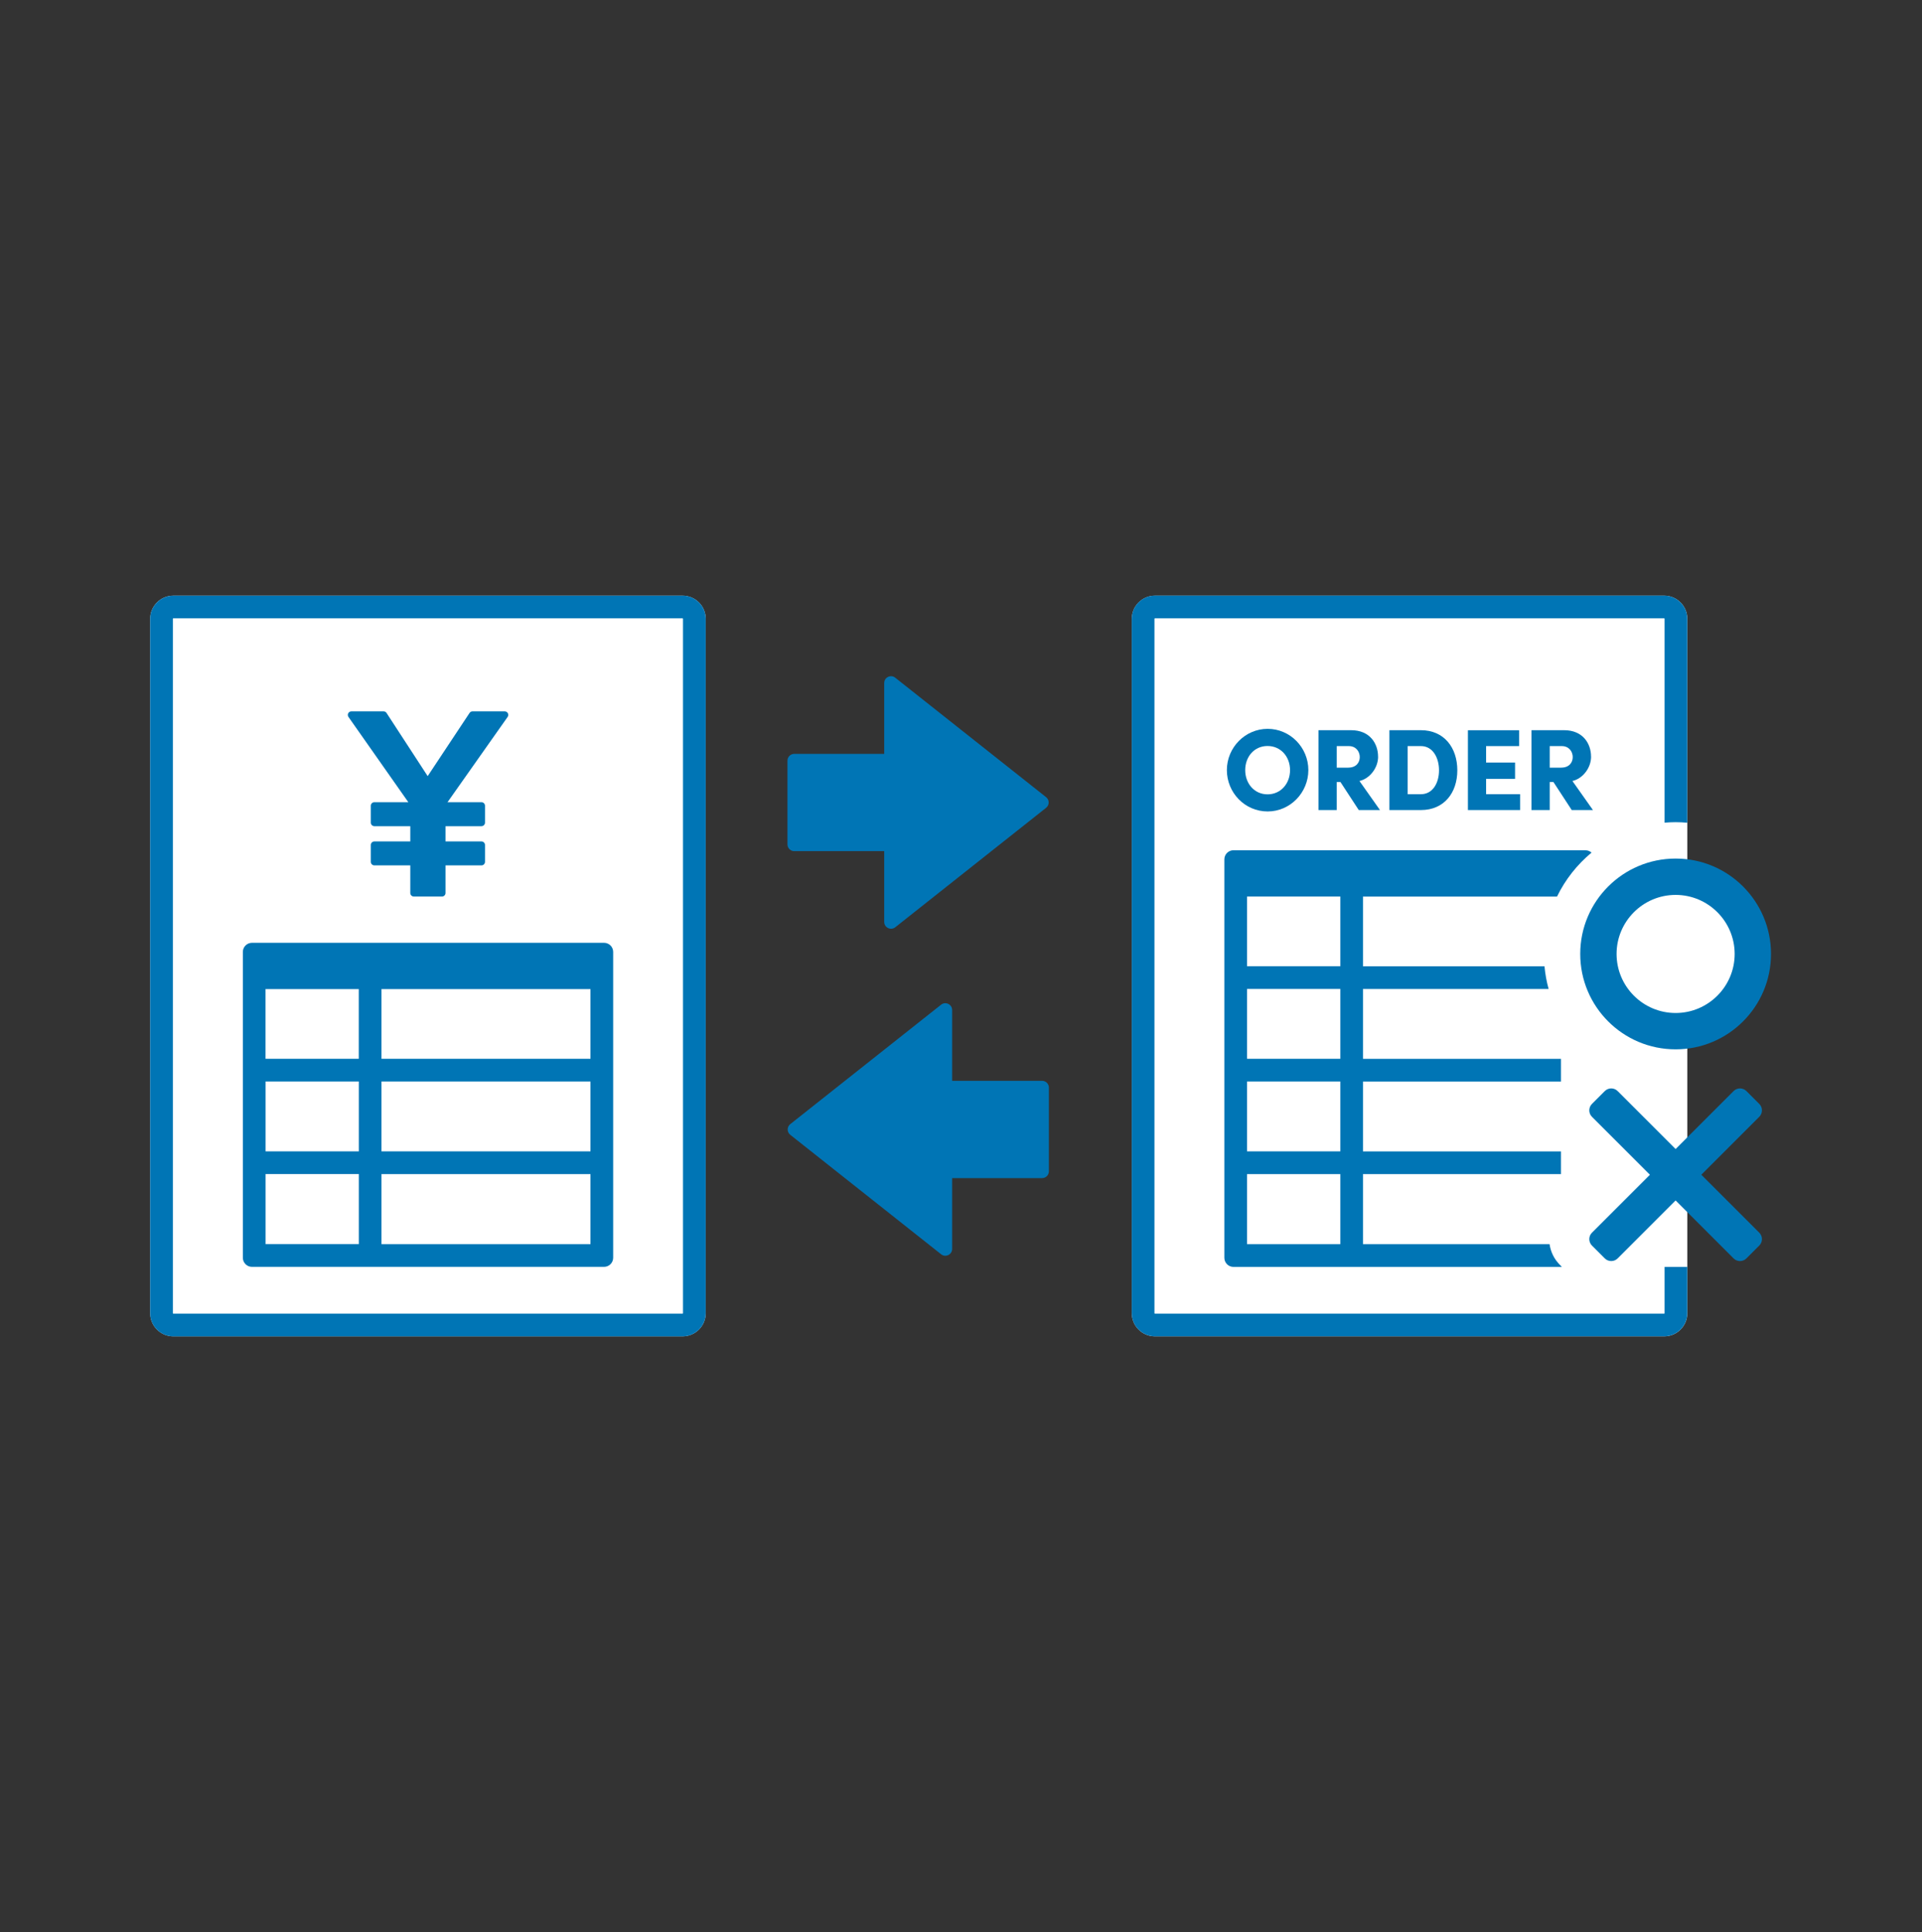 <svg width="100%" height="100%" viewBox="0 0 192 193" fill="none" xmlns="http://www.w3.org/2000/svg">
<rect x="0" y="0" width="192" height="193" fill="#333333" stroke="none"/>
<path d="M167.388 102.813C171.54 102.813 174.906 99.447 174.906 95.295C174.906 91.143 171.54 87.777 167.388 87.777C163.235 87.777 159.869 91.143 159.869 95.295C159.869 99.447 163.235 102.813 167.388 102.813Z" fill="white"/>
<path d="M166.241 59.505H115.377C114.099 59.505 113.062 60.541 113.062 61.819V131.182C113.062 132.46 114.099 133.496 115.377 133.496H166.241C167.519 133.496 168.555 132.46 168.555 131.182V61.819C168.555 60.541 167.519 59.505 166.241 59.505Z" fill="white"/>
<path d="M167.388 89.397C170.641 89.397 173.286 92.042 173.286 95.295C173.286 98.549 170.641 101.194 167.388 101.194C164.135 101.194 161.489 98.549 161.489 95.295C161.489 92.042 164.135 89.397 167.388 89.397ZM167.388 85.767C162.125 85.767 157.859 90.032 157.859 95.295C157.859 100.559 162.125 104.824 167.388 104.824C172.651 104.824 176.916 100.559 176.916 95.295C176.916 90.032 172.651 85.767 167.388 85.767Z" fill="#0075B5"/>
<path d="M168.553 126.558V131.181C168.553 132.456 167.519 133.495 166.239 133.495H115.371C114.096 133.495 113.057 132.461 113.057 131.181V61.814C113.057 60.539 114.091 59.5 115.371 59.5H166.239C167.514 59.5 168.553 60.535 168.553 61.814V82.187C168.168 82.155 167.782 82.132 167.387 82.132C167.015 82.132 166.648 82.151 166.285 82.182V61.814C166.285 61.791 166.266 61.769 166.239 61.769H115.371C115.348 61.769 115.325 61.787 115.325 61.814V131.181C115.325 131.204 115.343 131.227 115.371 131.227H166.239C166.262 131.227 166.285 131.209 166.285 131.181V126.558H168.553Z" fill="#0075B5"/>
<path d="M158.939 75.585C158.939 74.264 158.104 72.944 156.253 72.944H152.99V80.921H154.81V78.121H155.182L157.01 80.921H159.129L157.078 78.017C158.108 77.785 158.943 76.71 158.943 75.585H158.939ZM155.967 76.687H154.81V74.532H156.012C156.752 74.532 157.11 75.099 157.11 75.63C157.11 76.161 156.761 76.683 155.962 76.683L155.967 76.687Z" fill="#0075B5"/>
<path d="M137.663 75.585C137.663 74.264 136.828 72.944 134.977 72.944H131.715V80.921H133.534V78.121H133.906L135.735 80.921H137.854L135.803 78.017C136.833 77.785 137.668 76.71 137.668 75.585H137.663ZM134.691 76.687H133.534V74.532H134.737C135.476 74.532 135.835 75.099 135.835 75.63C135.835 76.161 135.485 76.683 134.687 76.683L134.691 76.687Z" fill="#0075B5"/>
<path d="M126.633 81.061C128.879 81.061 130.699 79.188 130.699 76.928C130.699 74.668 128.879 72.808 126.633 72.808C124.387 72.808 122.559 74.673 122.559 76.928C122.559 79.183 124.351 81.061 126.633 81.061ZM126.624 74.523C127.954 74.523 128.87 75.599 128.87 76.933C128.87 78.266 127.954 79.351 126.624 79.351C125.295 79.351 124.392 78.262 124.392 76.933C124.392 75.603 125.281 74.523 126.624 74.523Z" fill="#0075B5"/>
<path d="M145.58 76.951C145.58 74.682 144.251 72.944 141.946 72.944H138.797V80.921H141.946C144.251 80.921 145.58 79.206 145.58 76.951ZM141.946 79.337H140.616V74.532H141.946C143.139 74.532 143.752 75.703 143.752 76.951C143.752 78.198 143.139 79.337 141.946 79.337Z" fill="#0075B5"/>
<path d="M151.752 74.532V72.949H146.639V80.921H151.857V79.338H148.454V77.808H151.348V76.175H148.454V74.532H151.752Z" fill="#0075B5"/>
<path d="M123.216 84.936C122.717 84.936 122.309 85.345 122.309 85.844V125.65C122.309 126.149 122.717 126.558 123.216 126.558H156.03L155.822 126.349C155.241 125.768 154.905 125.042 154.796 124.289H136.157V117.288H155.935V115.019H136.157V108.041H155.935V105.772H136.157V98.793H154.701C154.497 98.063 154.361 97.301 154.288 96.525H136.157V89.564H155.54C156.366 87.863 157.55 86.366 158.989 85.172C158.83 85.032 158.621 84.941 158.39 84.941H123.212L123.216 84.936ZM133.893 124.289H124.577V117.288H133.893V124.289ZM133.893 115.015H124.577V108.036H133.893V115.015ZM133.893 105.767H124.577V98.789H133.893V105.767ZM133.893 96.52H124.577V89.56H133.893V96.52Z" fill="#0075B5"/>
<path d="M169.955 117.352L175.745 111.562C176.099 111.208 176.099 110.632 175.745 110.278L174.461 108.994C174.107 108.64 173.531 108.64 173.177 108.994L167.387 114.783L161.597 108.994C161.243 108.64 160.667 108.64 160.313 108.994L159.029 110.278C158.675 110.632 158.675 111.208 159.029 111.562L164.819 117.352L159.029 123.141C158.675 123.495 158.675 124.071 159.029 124.425L160.313 125.709C160.667 126.063 161.243 126.063 161.597 125.709L167.387 119.92L173.177 125.709C173.531 126.063 174.107 126.063 174.461 125.709L175.745 124.425C176.099 124.071 176.099 123.495 175.745 123.141L169.955 117.352Z" fill="#0075B5"/>
<path d="M68.182 59.505H17.318C16.04 59.505 15.004 60.541 15.004 61.819V131.182C15.004 132.46 16.04 133.496 17.318 133.496H68.182C69.46 133.496 70.496 132.46 70.496 131.182V61.819C70.496 60.541 69.46 59.505 68.182 59.505Z" fill="white"/>
<path d="M68.183 59.505H17.314C16.039 59.505 15 60.539 15 61.819V131.186C15 132.461 16.035 133.5 17.314 133.5H68.183C69.457 133.5 70.497 132.465 70.497 131.186V61.814C70.497 60.539 69.462 59.5 68.183 59.5V59.505ZM68.228 131.181C68.228 131.204 68.21 131.227 68.183 131.227H17.314C17.291 131.227 17.269 131.209 17.269 131.181V61.814C17.269 61.791 17.287 61.769 17.314 61.769H68.183C68.205 61.769 68.228 61.787 68.228 61.814V131.181Z" fill="#0075B5"/>
<path d="M40.786 80.136H37.397C37.201 80.136 37.042 80.295 37.042 80.49V82.178C37.042 82.373 37.201 82.532 37.397 82.532H40.986V84.056H37.397C37.201 84.056 37.042 84.215 37.042 84.41V86.094C37.042 86.289 37.201 86.448 37.397 86.448H40.986V89.206C40.986 89.401 41.144 89.56 41.339 89.56H44.153C44.348 89.56 44.507 89.401 44.507 89.206V86.448H48.096C48.291 86.448 48.45 86.289 48.45 86.094V84.41C48.45 84.215 48.291 84.056 48.096 84.056H44.507V82.532H48.096C48.291 82.532 48.45 82.373 48.45 82.178V80.49C48.45 80.295 48.291 80.136 48.096 80.136H44.706L50.709 71.62C50.873 71.384 50.709 71.061 50.419 71.061H47.202C47.084 71.061 46.97 71.12 46.907 71.22L42.723 77.532L38.612 71.22C38.549 71.12 38.435 71.061 38.318 71.061H35.101C34.815 71.061 34.647 71.384 34.81 71.62L40.79 80.136H40.786Z" fill="#0075B5"/>
<path d="M60.346 94.183H25.167C24.668 94.183 24.26 94.592 24.26 95.091V125.645C24.26 126.144 24.668 126.553 25.167 126.553H60.346C60.845 126.553 61.253 126.144 61.253 125.645V95.091C61.253 94.592 60.845 94.183 60.346 94.183ZM35.839 98.807V105.767H26.524V98.807H35.839ZM26.529 108.036H35.844V115.014H26.529V108.036ZM38.108 108.036H58.984V115.014H38.108V108.036ZM38.108 105.767V98.807H58.984V105.767H38.108ZM26.529 117.283H35.844V124.284H26.529V117.283ZM38.108 124.289V117.288H58.984V124.289H38.108Z" fill="#0075B5"/>
<path d="M79.345 85.022H88.329V92.096C88.329 92.663 88.987 92.981 89.431 92.632L104.5 80.698C104.845 80.426 104.845 79.904 104.5 79.632L89.431 67.699C88.987 67.345 88.329 67.662 88.329 68.234V75.308H79.345C78.968 75.308 78.664 75.612 78.664 75.989V84.346C78.664 84.723 78.968 85.027 79.345 85.027V85.022Z" fill="#0075B5"/>
<path d="M104.099 107.972H95.115V100.899C95.115 100.331 94.457 100.014 94.013 100.363L78.944 112.296C78.599 112.569 78.599 113.09 78.944 113.363L94.013 125.296C94.457 125.65 95.115 125.332 95.115 124.761V117.687H104.099C104.476 117.687 104.78 117.383 104.78 117.006V108.648C104.78 108.272 104.476 107.968 104.099 107.968V107.972Z" fill="#0075B5"/>
</svg>
